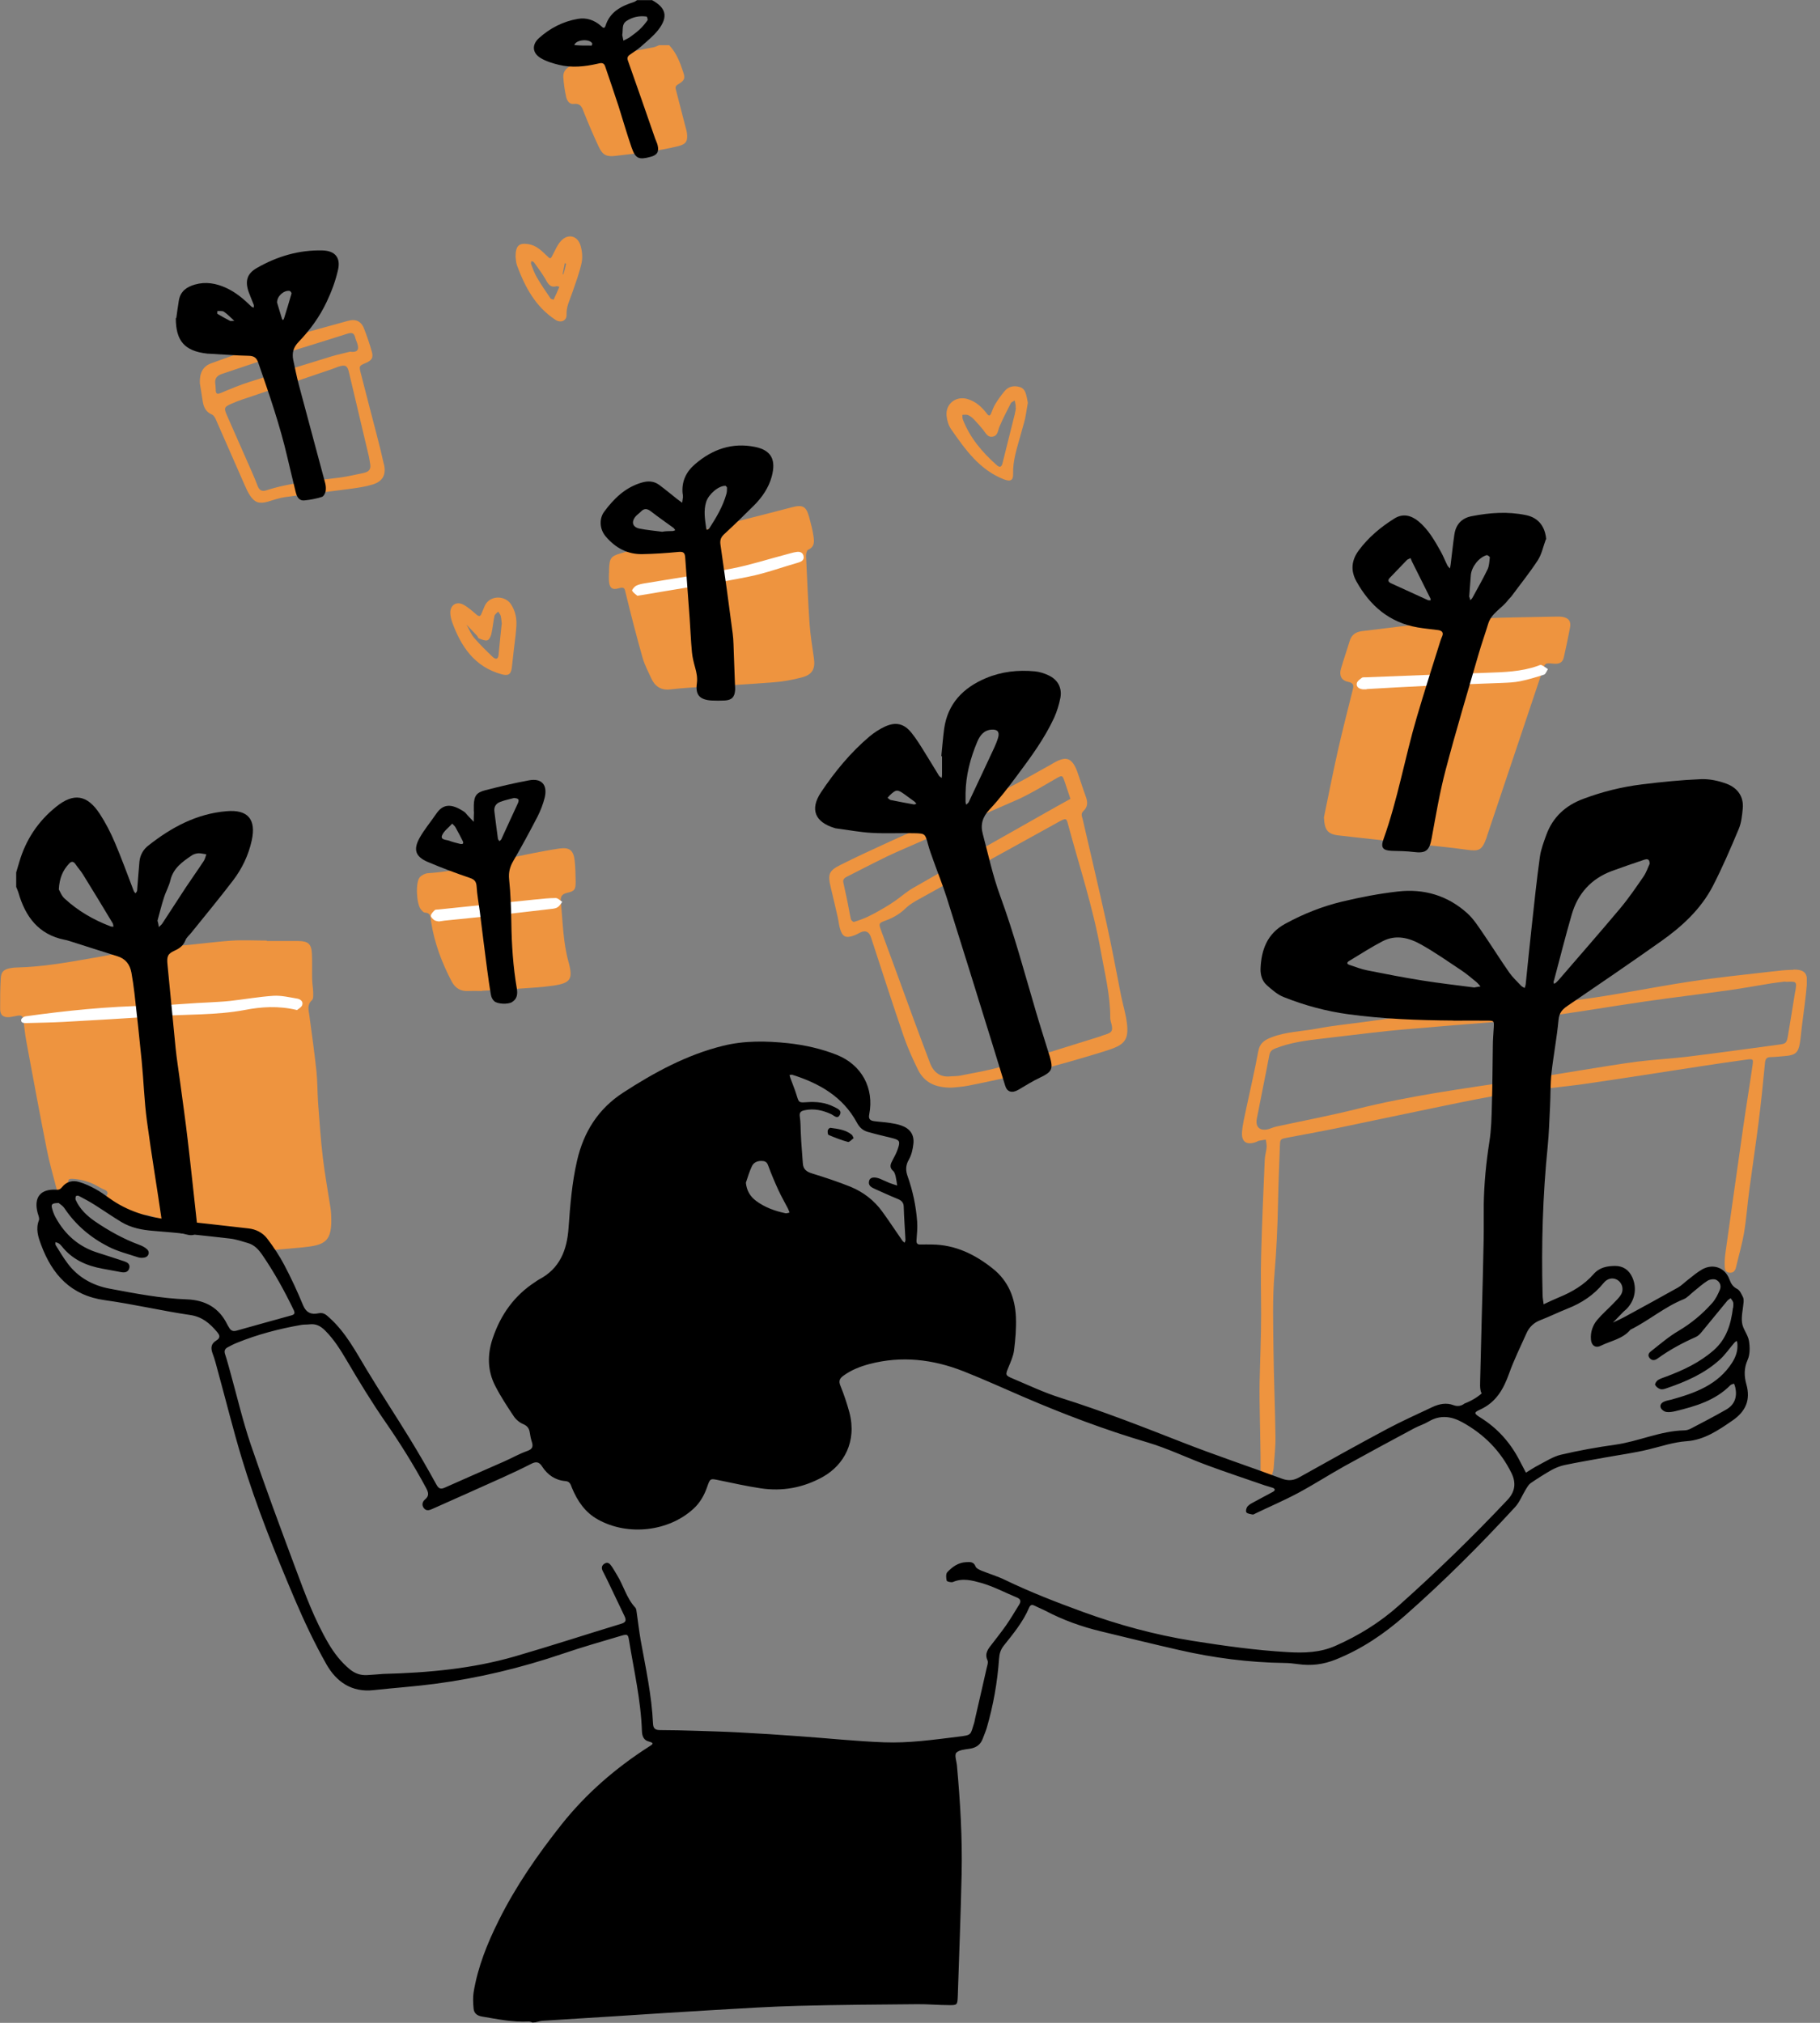 <svg xmlns="http://www.w3.org/2000/svg" fill="none" viewBox="0 0 72 80" height="80" width="72">
<rect x="0" y="0" width="72" height="80" fill="#808080" stroke="none"/>
<g clip-path="url(#clip0_583_871)">
<path fill="#EE943F" d="M26.478 1.793C26.759 2.092 26.902 2.466 27.026 2.844C27.114 3.102 27.086 3.18 26.824 3.337C26.704 3.406 26.718 3.475 26.745 3.572C26.865 4.037 26.985 4.503 27.105 4.968C27.128 5.06 27.16 5.153 27.174 5.249C27.215 5.563 27.155 5.696 26.851 5.775C26.455 5.876 26.045 5.945 25.639 6.005C25.22 6.07 24.791 6.107 24.372 6.162C24.017 6.208 23.851 6.148 23.699 5.83C23.487 5.383 23.293 4.927 23.109 4.466C23.031 4.268 22.989 4.079 22.699 4.111C22.524 4.134 22.427 3.977 22.395 3.825C22.339 3.572 22.302 3.309 22.284 3.051C22.27 2.807 22.436 2.627 22.745 2.544C23.197 2.424 23.653 2.309 24.109 2.212C24.69 2.088 25.27 1.986 25.851 1.871C25.93 1.857 25.999 1.816 26.073 1.788H26.487L26.478 1.793Z"></path>
<path fill="#EE943F" d="M10.551 37.216C10.961 37.216 11.376 37.216 11.791 37.216C12.187 37.216 12.321 37.327 12.339 37.719C12.357 38.05 12.339 38.378 12.348 38.709C12.348 38.885 12.385 39.06 12.39 39.239C12.39 39.346 12.404 39.498 12.344 39.553C12.136 39.742 12.21 39.945 12.238 40.161C12.339 40.899 12.441 41.632 12.519 42.369C12.56 42.779 12.556 43.194 12.583 43.604C12.639 44.332 12.685 45.06 12.772 45.784C12.851 46.452 12.975 47.116 13.076 47.78C13.09 47.863 13.095 47.946 13.1 48.029C13.159 49.125 12.86 49.241 11.966 49.333C11.597 49.37 11.228 49.397 10.86 49.43C10.804 49.434 10.749 49.439 10.694 49.439C10.376 49.439 10.251 49.291 10.371 49.001C10.436 48.844 10.394 48.798 10.265 48.78C10.049 48.748 9.827 48.724 9.611 48.701C8.601 48.586 7.578 48.54 6.587 48.277C6.334 48.208 6.085 48.125 5.836 48.056C5.79 48.042 5.735 48.056 5.684 48.056C5.712 48.084 5.739 48.116 5.771 48.144C5.804 48.171 5.845 48.185 5.873 48.213C5.942 48.277 6.007 48.346 6.071 48.416C5.97 48.383 5.864 48.36 5.776 48.31C5.61 48.218 5.453 48.098 5.288 48.001C4.993 47.826 4.693 47.664 4.398 47.485C4.324 47.439 4.2 47.328 4.209 47.31C4.334 47.098 4.168 47.07 4.043 47.01C3.882 46.932 3.73 46.83 3.564 46.77C3.37 46.701 3.172 46.646 2.969 46.627C2.688 46.604 2.679 46.618 2.711 46.904C2.725 47.056 2.72 47.19 2.541 47.222C2.379 47.25 2.278 47.162 2.237 47.01C2.103 46.489 1.951 45.973 1.849 45.448C1.568 44.033 1.306 42.613 1.043 41.194C0.992 40.908 0.96 40.622 0.928 40.336C0.914 40.189 0.84 40.147 0.711 40.166C0.6 40.184 0.494 40.212 0.384 40.226C0.135 40.249 0.006 40.152 0.006 39.908C0.006 39.507 0.006 39.111 0.029 38.709C0.043 38.438 0.135 38.345 0.398 38.29C0.49 38.272 0.587 38.262 0.683 38.262C1.679 38.239 2.651 38.064 3.628 37.894C4.725 37.7 5.818 37.493 6.933 37.414C7.675 37.364 8.412 37.253 9.15 37.202C9.615 37.17 10.085 37.198 10.556 37.198V37.216H10.551Z"></path>
<path fill="#EE943F" d="M52.375 32.326C52.555 31.464 52.721 30.603 52.914 29.745C53.094 28.939 53.301 28.141 53.5 27.34C53.541 27.164 53.606 27.017 53.32 26.962C53.057 26.906 52.974 26.703 53.048 26.45C53.154 26.081 53.283 25.717 53.394 25.349C53.467 25.104 53.633 24.994 53.873 24.961C54.827 24.846 55.781 24.726 56.74 24.62C57.38 24.551 58.025 24.482 58.671 24.454C59.648 24.413 60.625 24.408 61.597 24.385C61.666 24.385 61.736 24.385 61.805 24.395C62.063 24.441 62.16 24.57 62.109 24.832C62.035 25.224 61.952 25.611 61.865 25.998C61.819 26.201 61.689 26.27 61.459 26.247C61.123 26.215 61.123 26.215 61.021 26.528C60.293 28.695 59.569 30.856 58.841 33.022C58.827 33.059 58.818 33.1 58.804 33.142C58.625 33.631 58.514 33.677 58.002 33.603C57.362 33.511 56.721 33.455 56.076 33.386C55.2 33.289 54.329 33.193 53.453 33.096C53.329 33.082 53.209 33.064 53.085 33.054C52.536 33.013 52.403 32.87 52.375 32.326Z"></path>
<path fill="#EE943F" d="M24.095 22.675C24.095 22.62 24.095 22.565 24.095 22.509C24.113 22.09 24.154 21.998 24.555 21.883C25.611 21.574 26.671 21.274 27.735 20.989C28.92 20.671 30.109 20.385 31.289 20.072C31.754 19.947 31.888 20.007 32.013 20.459C32.077 20.698 32.142 20.938 32.178 21.182C32.211 21.399 32.243 21.625 31.966 21.744C31.916 21.767 31.884 21.906 31.888 21.989C31.93 22.883 31.966 23.777 32.026 24.666C32.059 25.118 32.132 25.57 32.197 26.017C32.261 26.441 32.146 26.68 31.722 26.791C31.34 26.892 30.939 26.962 30.547 26.989C29.478 27.072 28.404 27.128 27.33 27.192C27.058 27.21 26.782 27.234 26.51 27.266C26.141 27.307 25.901 27.137 25.758 26.814C25.639 26.552 25.5 26.293 25.422 26.017C25.182 25.169 24.961 24.316 24.754 23.464C24.712 23.288 24.712 23.196 24.482 23.265C24.21 23.348 24.104 23.242 24.09 22.957C24.085 22.86 24.09 22.763 24.09 22.666H24.099L24.095 22.675Z"></path>
<path fill="#EE943F" d="M70.94 38.355C70.654 38.355 70.364 38.392 70.078 38.424C69.013 38.548 67.944 38.654 66.884 38.816C65.363 39.046 63.851 39.364 62.326 39.558C61.1 39.714 59.855 39.737 58.62 39.839C57.823 39.908 57.03 40.009 56.242 40.111C55.477 40.207 54.717 40.313 53.952 40.419C53.339 40.502 52.721 40.562 52.113 40.678C51.509 40.793 50.882 40.797 50.292 41.028C50.006 41.138 49.831 41.267 49.776 41.586C49.638 42.341 49.458 43.093 49.301 43.844C49.237 44.153 49.158 44.461 49.135 44.775C49.108 45.162 49.315 45.296 49.688 45.166C49.725 45.153 49.762 45.125 49.803 45.116C49.896 45.097 49.983 45.084 50.075 45.07C50.089 45.171 50.117 45.277 50.108 45.379C50.094 45.54 50.039 45.706 50.034 45.867C49.979 47.135 49.923 48.397 49.891 49.665C49.868 50.434 49.891 51.209 49.891 51.978C49.891 52.873 49.85 53.767 49.831 54.665C49.822 55.122 49.831 55.573 49.84 56.029C49.85 56.716 49.873 57.403 49.868 58.09C49.868 58.417 49.882 58.509 50.043 58.518C50.214 58.532 50.31 58.422 50.37 58.163C50.38 58.122 50.384 58.08 50.389 58.039C50.412 57.643 50.463 57.242 50.458 56.845C50.444 55.702 50.394 54.559 50.38 53.416C50.37 52.398 50.334 51.37 50.421 50.356C50.499 49.434 50.541 48.517 50.559 47.595C50.573 46.84 50.605 46.079 50.633 45.323C50.642 45.042 50.652 45.047 50.937 44.991C51.573 44.871 52.209 44.756 52.845 44.627C54.288 44.328 55.726 44.019 57.169 43.724C58.044 43.544 58.92 43.364 59.8 43.226C60.749 43.079 61.713 43.005 62.662 42.871C64.201 42.65 65.736 42.406 67.271 42.171C67.884 42.079 68.492 41.986 69.105 41.904C69.354 41.871 69.368 41.885 69.331 42.134C69.216 42.936 69.082 43.738 68.967 44.544C68.727 46.217 68.492 47.895 68.257 49.568C68.234 49.729 68.225 49.9 68.23 50.061C68.23 50.185 68.253 50.319 68.419 50.333C68.571 50.347 68.644 50.259 68.677 50.121C68.783 49.665 68.916 49.218 68.995 48.757C69.091 48.185 69.128 47.609 69.207 47.038C69.322 46.167 69.456 45.291 69.566 44.42C69.668 43.627 69.746 42.834 69.824 42.037C69.838 41.885 69.884 41.811 70.041 41.807C70.248 41.802 70.451 41.779 70.659 41.761C71.023 41.728 71.142 41.622 71.202 41.263C71.239 41.046 71.253 40.825 71.281 40.608C71.35 40.037 71.437 39.465 71.484 38.889C71.516 38.479 71.368 38.341 70.949 38.345L70.94 38.355ZM71.018 39.212C70.921 39.793 70.834 40.378 70.732 40.959C70.681 41.258 70.649 41.277 70.377 41.313C69.165 41.475 67.953 41.645 66.741 41.793C66.087 41.871 65.423 41.904 64.768 41.986C64.031 42.083 63.303 42.208 62.57 42.323C61.727 42.456 60.888 42.604 60.049 42.728C57.915 43.051 55.777 43.332 53.68 43.858C52.629 44.12 51.559 44.323 50.495 44.553C50.389 44.577 50.288 44.623 50.181 44.655C49.845 44.742 49.656 44.577 49.721 44.24C49.882 43.401 50.057 42.567 50.214 41.733C50.246 41.567 50.329 41.512 50.472 41.456C51.039 41.235 51.638 41.152 52.242 41.083C53.131 40.982 54.016 40.867 54.901 40.774C55.652 40.696 56.408 40.645 57.164 40.576C58.344 40.475 59.524 40.406 60.699 40.258C62.169 40.074 63.63 39.816 65.1 39.604C66.188 39.447 67.28 39.318 68.368 39.166C68.939 39.087 69.506 38.981 70.078 38.889C70.253 38.862 70.433 38.843 70.608 38.82C70.635 38.829 70.663 38.829 70.691 38.829C71.078 38.811 71.087 38.82 71.023 39.207L71.018 39.212Z"></path>
<path fill="#EE943F" d="M19.063 39.193C18.957 39.193 18.749 39.184 18.542 39.193C18.233 39.212 18.017 39.092 17.869 38.816C17.477 38.069 17.182 37.285 17.053 36.447C17.03 36.285 17.053 36.105 16.809 36.092C16.754 36.092 16.694 36.018 16.652 35.967C16.473 35.755 16.431 34.898 16.606 34.695C16.68 34.612 16.814 34.543 16.924 34.534C18.348 34.442 19.699 34.004 21.091 33.741C21.427 33.677 21.764 33.612 22.105 33.561C22.529 33.497 22.69 33.621 22.736 34.05C22.764 34.322 22.768 34.598 22.773 34.875C22.773 35.17 22.736 35.244 22.446 35.308C22.215 35.359 22.164 35.469 22.188 35.677C22.266 36.47 22.275 37.267 22.492 38.046C22.676 38.719 22.579 38.88 21.883 38.981C21.436 39.046 20.98 39.069 20.528 39.101C20.077 39.133 19.62 39.152 19.072 39.184L19.063 39.193Z"></path>
<path fill="#EE943F" d="M44.581 40.47C44.54 40.106 44.425 39.746 44.351 39.382C44.167 38.451 43.996 37.52 43.793 36.594C43.485 35.198 43.157 33.806 42.835 32.414C42.807 32.294 42.743 32.179 42.862 32.073C43.056 31.893 43.028 31.69 42.941 31.465C42.849 31.22 42.775 30.971 42.687 30.722C42.637 30.58 42.595 30.432 42.521 30.298C42.365 30.008 42.171 29.944 41.871 30.077C41.747 30.133 41.627 30.206 41.507 30.275C40.917 30.598 40.337 30.948 39.728 31.234C38.231 31.93 36.719 32.594 35.216 33.276C34.553 33.58 33.889 33.884 33.239 34.211C32.788 34.437 32.741 34.585 32.861 35.078C32.958 35.479 33.05 35.88 33.142 36.281C33.175 36.428 33.188 36.58 33.23 36.723C33.322 37.05 33.46 37.115 33.778 37C33.871 36.967 33.954 36.917 34.041 36.875C34.244 36.783 34.382 36.848 34.456 37.069C34.474 37.12 34.488 37.175 34.507 37.225C34.917 38.479 35.322 39.737 35.751 40.986C35.908 41.438 36.106 41.88 36.318 42.309C36.562 42.798 36.986 43.023 37.654 43.014C37.793 43 38.055 42.986 38.313 42.936C39.811 42.636 41.295 42.295 42.761 41.857C43.144 41.742 43.526 41.636 43.904 41.507C44.508 41.304 44.655 41.092 44.581 40.465V40.47ZM34.355 36.244C34.17 36.331 33.977 36.401 33.783 36.46C33.755 36.47 33.677 36.401 33.663 36.359C33.608 36.119 33.571 35.87 33.52 35.631C33.47 35.391 33.414 35.147 33.364 34.907C33.327 34.741 33.46 34.695 33.566 34.64C34.23 34.308 34.885 33.953 35.567 33.654C37.124 32.962 38.701 32.312 40.258 31.621C40.77 31.391 41.254 31.091 41.742 30.81C42.028 30.649 42.024 30.64 42.125 30.93C42.199 31.151 42.273 31.372 42.346 31.593C42.148 31.704 41.955 31.81 41.756 31.921C39.876 32.985 37.995 34.045 36.12 35.119C35.871 35.262 35.654 35.456 35.419 35.622C35.276 35.723 35.124 35.82 34.972 35.907C34.769 36.027 34.566 36.142 34.359 36.239L34.355 36.244ZM43.577 40.972C42.263 41.383 40.954 41.797 39.636 42.18C39.097 42.337 38.539 42.429 37.986 42.539C37.867 42.562 37.742 42.558 37.618 42.567C37.194 42.618 36.931 42.41 36.788 42.032C36.571 41.466 36.364 40.899 36.152 40.332C35.728 39.17 35.304 38.009 34.875 36.848C34.755 36.52 34.746 36.511 35.05 36.401C35.355 36.29 35.617 36.129 35.848 35.903C35.972 35.783 36.133 35.686 36.286 35.599C38.102 34.589 39.922 33.589 41.738 32.584C41.798 32.552 41.858 32.515 41.918 32.483C42.171 32.354 42.19 32.354 42.254 32.607C42.701 34.267 43.245 35.898 43.544 37.594C43.701 38.474 43.922 39.341 43.922 40.244C43.922 40.286 43.922 40.327 43.936 40.369C44.079 40.848 43.968 40.839 43.568 40.968L43.577 40.972Z"></path>
<path fill="#EE943F" d="M15.187 18.366C15.104 17.988 15.012 17.615 14.915 17.242C14.703 16.417 14.482 15.592 14.275 14.767C14.196 14.467 14.21 14.467 14.477 14.352C14.712 14.25 14.777 14.144 14.708 13.9C14.62 13.596 14.519 13.296 14.404 13.001C14.288 12.697 14.067 12.601 13.754 12.693C12.735 12.978 11.707 13.246 10.698 13.555C9.91 13.799 9.136 14.089 8.361 14.366C8.039 14.481 7.891 14.734 7.905 15.149C7.933 15.334 7.979 15.592 8.016 15.85C8.053 16.094 8.136 16.292 8.389 16.398C8.463 16.43 8.514 16.532 8.55 16.615C8.928 17.472 9.302 18.329 9.68 19.186C9.739 19.325 9.804 19.463 9.887 19.592C10.076 19.878 10.256 19.933 10.592 19.841C10.818 19.776 11.039 19.693 11.27 19.661C12.127 19.541 12.989 19.449 13.846 19.334C14.146 19.293 14.45 19.251 14.736 19.163C15.146 19.039 15.279 18.776 15.192 18.371L15.187 18.366ZM8.537 15.44C8.527 15.357 8.532 15.274 8.518 15.191C8.481 14.974 8.583 14.854 8.776 14.79C9.431 14.573 10.076 14.347 10.73 14.14C11.726 13.822 12.731 13.522 13.722 13.204C13.906 13.144 14.007 13.153 14.053 13.352C14.072 13.43 14.109 13.508 14.136 13.587C14.222 13.842 14.126 13.949 13.846 13.909C13.611 13.969 13.367 14.02 13.132 14.089C12.053 14.421 10.975 14.753 9.901 15.094C9.509 15.218 9.127 15.375 8.749 15.536C8.606 15.596 8.546 15.592 8.532 15.435L8.537 15.44ZM14.418 18.698C14.095 18.762 13.772 18.845 13.445 18.887C12.463 19.016 11.477 19.085 10.528 19.394C10.371 19.445 10.265 19.394 10.2 19.237C10.127 19.044 10.048 18.855 9.965 18.666C9.638 17.924 9.311 17.182 8.984 16.44C8.855 16.145 8.855 16.099 9.15 15.97C9.435 15.841 9.739 15.748 10.039 15.647C11.053 15.301 12.072 14.96 13.085 14.614C13.191 14.578 13.293 14.536 13.394 14.499C13.662 14.416 13.745 14.458 13.805 14.725C14.067 15.831 14.33 16.942 14.593 18.053C14.616 18.159 14.63 18.269 14.648 18.375C14.676 18.569 14.579 18.661 14.408 18.698H14.418Z"></path>
<path fill="white" d="M11.748 39.945C11.015 39.77 10.333 39.816 9.674 39.945C8.531 40.157 7.374 40.106 6.222 40.189C4.987 40.276 3.752 40.346 2.516 40.415C2.023 40.442 1.526 40.447 1.032 40.461C0.936 40.461 0.816 40.456 0.839 40.323C0.848 40.272 0.945 40.203 1.009 40.194C2.632 39.968 4.259 39.802 5.899 39.774C6.531 39.765 7.162 39.705 7.794 39.668C7.946 39.659 8.098 39.654 8.245 39.645C8.531 39.627 8.821 39.617 9.107 39.585C9.679 39.521 10.25 39.419 10.822 39.382C11.13 39.364 11.448 39.442 11.757 39.493C11.886 39.516 12.006 39.608 11.955 39.751C11.923 39.843 11.799 39.899 11.748 39.949V39.945Z"></path>
<path fill="white" d="M54.07 27.261C54.015 27.261 53.96 27.266 53.904 27.261C53.771 27.243 53.646 27.169 53.674 27.026C53.688 26.943 53.798 26.865 53.877 26.805C53.913 26.777 53.983 26.791 54.038 26.786C55.633 26.727 57.227 26.657 58.827 26.607C59.504 26.584 60.177 26.565 60.822 26.339C60.873 26.321 60.937 26.284 60.979 26.302C61.071 26.339 61.154 26.409 61.237 26.464C61.186 26.538 61.149 26.657 61.085 26.68C60.771 26.782 60.453 26.879 60.131 26.943C59.905 26.989 59.665 26.998 59.43 27.008C58.439 27.049 57.448 27.077 56.458 27.123C55.66 27.16 54.863 27.206 54.066 27.252C54.066 27.256 54.066 27.261 54.066 27.266L54.07 27.261Z"></path>
<path fill="white" d="M25.22 23.565C25.165 23.519 25.063 23.454 25.008 23.362C24.989 23.334 25.096 23.201 25.169 23.164C25.275 23.109 25.404 23.086 25.524 23.067C26.672 22.874 27.829 22.708 28.972 22.482C29.681 22.344 30.377 22.118 31.082 21.933C31.23 21.897 31.373 21.846 31.52 21.827C31.654 21.809 31.774 21.855 31.792 22.012C31.811 22.145 31.718 22.205 31.603 22.242C30.944 22.431 30.294 22.671 29.626 22.805C28.497 23.035 27.358 23.201 26.22 23.394C25.911 23.45 25.598 23.5 25.22 23.56V23.565Z"></path>
<path fill="white" d="M17.362 36.442C17.311 36.428 17.233 36.428 17.182 36.391C17.122 36.345 17.034 36.262 17.044 36.212C17.058 36.133 17.136 36.055 17.2 35.995C17.233 35.963 17.306 35.977 17.362 35.967C18.629 35.838 19.896 35.705 21.164 35.575C21.436 35.548 21.712 35.516 21.984 35.516C22.072 35.516 22.155 35.612 22.242 35.668C22.187 35.737 22.141 35.824 22.067 35.875C22.003 35.921 21.915 35.935 21.832 35.944C21.044 36.036 20.251 36.129 19.463 36.216C18.837 36.285 18.21 36.345 17.583 36.41C17.514 36.419 17.449 36.428 17.362 36.442Z"></path>
<path fill="black" d="M0.645 34.488C0.682 34.359 0.724 34.23 0.76 34.101C1.019 33.211 1.507 32.478 2.226 31.902C2.917 31.345 3.452 31.432 3.945 32.184C4.176 32.538 4.374 32.921 4.54 33.313C4.812 33.944 5.042 34.594 5.291 35.235C5.305 35.271 5.337 35.299 5.36 35.331C5.383 35.294 5.425 35.258 5.425 35.216C5.457 34.834 5.48 34.451 5.517 34.069C5.544 33.81 5.673 33.589 5.872 33.437C6.784 32.718 7.784 32.179 8.964 32.082C9.812 32.008 10.139 32.409 9.96 33.234C9.831 33.824 9.573 34.359 9.213 34.829C8.678 35.529 8.116 36.207 7.563 36.894C7.485 36.99 7.379 37.074 7.337 37.184C7.254 37.392 7.116 37.502 6.913 37.594C6.623 37.723 6.595 37.834 6.627 38.157C6.738 39.249 6.835 40.346 6.946 41.438C6.992 41.89 7.065 42.337 7.125 42.788C7.227 43.553 7.337 44.314 7.425 45.079C7.558 46.199 7.674 47.319 7.798 48.439C7.84 48.798 7.706 48.913 7.356 48.817C7.171 48.766 6.978 48.734 6.793 48.692C6.572 48.642 6.439 48.526 6.402 48.282C6.213 46.964 5.987 45.646 5.812 44.328C5.706 43.54 5.683 42.738 5.604 41.945C5.517 41.056 5.42 40.171 5.319 39.281C5.286 39.009 5.249 38.737 5.199 38.465C5.139 38.147 4.973 37.917 4.641 37.816C4.024 37.627 3.411 37.424 2.793 37.23C2.715 37.207 2.636 37.179 2.553 37.166C1.521 36.958 1 36.248 0.728 35.299C0.705 35.225 0.673 35.152 0.641 35.078V34.497L0.645 34.488ZM2.327 35.175C2.374 35.253 2.433 35.428 2.558 35.539C3.088 36.027 3.701 36.382 4.374 36.636C4.411 36.65 4.452 36.645 4.489 36.65C4.48 36.603 4.48 36.553 4.457 36.511C4.07 35.866 3.678 35.221 3.281 34.58C3.194 34.442 3.083 34.317 2.991 34.184C2.913 34.069 2.834 34.045 2.733 34.156C2.489 34.414 2.35 34.723 2.327 35.175ZM6.231 36.414C6.268 36.53 6.273 36.599 6.282 36.663C6.328 36.617 6.383 36.58 6.42 36.525C6.729 36.055 7.033 35.58 7.342 35.11C7.577 34.755 7.826 34.41 8.061 34.05C8.112 33.972 8.13 33.875 8.162 33.787C8.056 33.774 7.95 33.741 7.849 33.746C7.757 33.751 7.655 33.783 7.582 33.834C7.217 34.082 6.858 34.331 6.743 34.806C6.687 35.046 6.558 35.267 6.485 35.502C6.388 35.801 6.314 36.106 6.231 36.41V36.414Z"></path>
<path fill="black" d="M25.787 0C26.354 0.309 26.446 0.664 26.036 1.189C25.842 1.433 25.589 1.636 25.354 1.844C25.22 1.963 25.068 2.056 24.92 2.162C24.833 2.221 24.8 2.286 24.842 2.401C25.206 3.424 25.561 4.452 25.916 5.475C25.948 5.567 25.994 5.65 26.017 5.747C26.077 6.01 25.994 6.134 25.736 6.203C25.271 6.328 25.142 6.277 24.985 5.83C24.796 5.286 24.639 4.729 24.464 4.18C24.294 3.659 24.114 3.139 23.939 2.622C23.883 2.452 23.759 2.493 23.634 2.521C23.132 2.636 22.625 2.687 22.123 2.567C21.874 2.507 21.611 2.429 21.395 2.3C21.058 2.102 21.03 1.77 21.321 1.507C21.759 1.115 22.27 0.848 22.856 0.747C23.201 0.687 23.51 0.793 23.773 1.023C23.828 1.069 23.902 1.171 23.953 1.023C24.128 0.47 24.565 0.244 25.068 0.083C25.119 0.069 25.16 0.032 25.206 0.005H25.787V0ZM24.616 1.383C24.625 1.433 24.644 1.521 24.662 1.608C24.745 1.562 24.833 1.526 24.911 1.475C25.045 1.378 25.178 1.281 25.298 1.171C25.418 1.06 25.524 0.931 25.616 0.802C25.635 0.774 25.598 0.654 25.575 0.654C25.294 0.618 25.035 0.668 24.791 0.825C24.584 0.959 24.658 1.161 24.616 1.387V1.383ZM22.722 1.784C22.966 1.802 23.187 1.807 23.404 1.802C23.413 1.802 23.436 1.733 23.427 1.714C23.326 1.535 22.846 1.558 22.736 1.747C22.731 1.756 22.727 1.774 22.722 1.784Z"></path>
<path fill="black" d="M57.495 40.36C56.103 40.35 54.716 40.3 53.333 40.111C52.458 39.991 51.605 39.76 50.785 39.433C50.536 39.336 50.319 39.143 50.116 38.963C49.932 38.802 49.863 38.562 49.867 38.322C49.895 37.567 50.13 36.921 50.844 36.534C51.563 36.142 52.315 35.843 53.107 35.654C53.826 35.483 54.559 35.341 55.297 35.258C56.329 35.138 57.269 35.414 58.048 36.119C58.297 36.345 58.486 36.645 58.679 36.926C59.03 37.438 59.357 37.963 59.712 38.47C59.846 38.659 60.021 38.82 60.182 38.991C60.219 39.028 60.27 39.046 60.316 39.074C60.329 39.023 60.352 38.977 60.357 38.926C60.435 38.175 60.509 37.419 60.592 36.668C60.694 35.737 60.79 34.81 60.919 33.884C60.961 33.589 61.072 33.299 61.173 33.018C61.431 32.313 61.938 31.852 62.634 31.594C63.385 31.312 64.159 31.119 64.952 31.022C65.731 30.925 66.51 30.847 67.293 30.815C67.625 30.801 67.985 30.879 68.298 30.994C68.731 31.156 68.994 31.497 68.943 31.99C68.916 32.262 68.888 32.548 68.782 32.792C68.464 33.552 68.137 34.313 67.759 35.046C67.284 35.958 66.542 36.64 65.713 37.226C64.487 38.092 63.247 38.94 62.007 39.783C61.804 39.922 61.684 40.055 61.657 40.327C61.592 41.037 61.454 41.742 61.376 42.452C61.33 42.885 61.343 43.328 61.32 43.766C61.293 44.286 61.279 44.812 61.228 45.333C61.03 47.282 60.975 49.236 61.025 51.19C61.025 51.342 61.058 51.49 61.076 51.642C61.104 51.854 61.048 52.015 60.841 52.117C60.67 52.204 60.518 52.329 60.352 52.425C59.924 52.674 59.661 53.048 59.532 53.518C59.426 53.9 59.316 54.287 59.205 54.67C59.173 54.79 59.136 54.905 59.094 55.025C59.048 55.158 58.947 55.218 58.809 55.214C58.656 55.205 58.592 55.103 58.569 54.974C58.55 54.868 58.55 54.753 58.555 54.647C58.574 53.781 58.596 52.914 58.62 52.047C58.647 51.057 58.675 50.066 58.693 49.075C58.703 48.596 58.693 48.112 58.698 47.632C58.712 46.807 58.79 45.987 58.919 45.167C58.998 44.678 59.007 44.18 59.02 43.682C59.044 42.913 59.044 42.143 59.057 41.373C59.057 41.125 59.08 40.88 59.094 40.632C59.108 40.378 59.103 40.369 58.864 40.364C58.408 40.36 57.956 40.364 57.5 40.364L57.495 40.36ZM65.261 34.161C65.261 33.94 65.132 33.976 65.053 33.999C64.625 34.142 64.196 34.29 63.768 34.446C62.947 34.751 62.417 35.341 62.178 36.17C61.929 37.027 61.712 37.894 61.482 38.756C61.472 38.783 61.463 38.806 61.459 38.834C61.459 38.857 61.468 38.885 61.477 38.908C61.5 38.894 61.528 38.885 61.551 38.866C61.592 38.829 61.629 38.793 61.666 38.751C62.477 37.811 63.293 36.88 64.09 35.931C64.427 35.529 64.722 35.096 65.017 34.668C65.132 34.502 65.196 34.299 65.261 34.161ZM58.334 39.051C58.412 39.037 58.49 39.023 58.569 39.014C58.518 38.954 58.468 38.889 58.408 38.839C58.214 38.682 58.03 38.521 57.822 38.382C57.297 38.032 56.776 37.668 56.228 37.359C55.748 37.087 55.223 36.949 54.693 37.226C54.241 37.461 53.817 37.737 53.379 38C53.278 38.06 53.269 38.124 53.389 38.161C53.624 38.239 53.854 38.332 54.098 38.378C54.813 38.521 55.527 38.659 56.246 38.774C56.937 38.885 57.633 38.963 58.334 39.055V39.051Z"></path>
<path fill="black" d="M37.24 29.893C37.276 29.538 37.304 29.183 37.35 28.828C37.489 27.828 38.102 27.201 38.996 26.823C39.613 26.561 40.272 26.487 40.941 26.551C41.13 26.57 41.319 26.63 41.489 26.713C41.849 26.883 42.019 27.201 41.95 27.593C41.899 27.86 41.816 28.128 41.706 28.377C41.323 29.206 40.784 29.939 40.24 30.667C39.894 31.133 39.544 31.593 39.148 32.013C38.867 32.308 38.779 32.617 38.88 32.985C39.097 33.797 39.272 34.621 39.558 35.405C40.12 36.931 40.535 38.498 40.996 40.055C41.143 40.558 41.305 41.055 41.457 41.553C41.48 41.632 41.507 41.71 41.531 41.788C41.673 42.291 41.613 42.392 41.143 42.618C40.848 42.756 40.567 42.936 40.282 43.102C40.033 43.245 39.839 43.185 39.765 42.936C39.599 42.387 39.429 41.834 39.258 41.286C38.659 39.355 38.06 37.424 37.452 35.497C37.295 34.999 37.097 34.515 36.922 34.022C36.848 33.815 36.77 33.608 36.714 33.395C36.599 32.976 36.608 32.962 36.175 32.953C35.613 32.939 35.046 32.971 34.484 32.939C34.018 32.912 33.557 32.824 33.096 32.764C33.069 32.764 33.041 32.755 33.013 32.746C32.239 32.511 32.032 32.008 32.479 31.335C33.023 30.52 33.645 29.764 34.396 29.128C34.585 28.971 34.797 28.833 35.018 28.731C35.438 28.542 35.76 28.616 36.051 28.971C36.249 29.215 36.415 29.487 36.581 29.755C36.774 30.059 36.954 30.367 37.143 30.672C37.166 30.713 37.217 30.736 37.254 30.768C37.258 30.727 37.267 30.686 37.267 30.649C37.267 30.4 37.267 30.151 37.267 29.907C37.258 29.907 37.249 29.907 37.235 29.907L37.24 29.893ZM38.198 31.372C38.198 31.483 38.198 31.593 38.198 31.704C38.198 31.745 38.212 31.787 38.217 31.824C38.254 31.792 38.304 31.764 38.323 31.723C38.664 31.003 39 30.28 39.337 29.561C39.392 29.436 39.447 29.308 39.484 29.178C39.553 28.948 39.461 28.837 39.221 28.856C38.917 28.879 38.765 29.091 38.659 29.34C38.387 29.99 38.208 30.663 38.198 31.377V31.372ZM36.253 31.792C36.217 31.745 36.203 31.723 36.18 31.704C36.051 31.607 35.917 31.511 35.783 31.414C35.498 31.211 35.451 31.215 35.193 31.46C35.166 31.487 35.143 31.52 35.115 31.552C35.157 31.584 35.193 31.63 35.239 31.64C35.548 31.704 35.852 31.759 36.161 31.815C36.184 31.815 36.212 31.801 36.244 31.792H36.253Z"></path>
<path fill="black" d="M61.155 21.33C61.049 21.611 60.993 21.92 60.832 22.164C60.51 22.657 60.136 23.118 59.786 23.593C59.754 23.634 59.708 23.671 59.675 23.712C59.431 24.053 59.002 24.238 58.873 24.671C58.754 25.063 58.615 25.45 58.5 25.846C58.058 27.376 57.597 28.902 57.191 30.446C56.956 31.335 56.804 32.243 56.638 33.147C56.546 33.644 56.412 33.755 55.924 33.695C55.638 33.658 55.348 33.658 55.057 33.649C54.703 33.635 54.61 33.52 54.735 33.179C55.297 31.607 55.578 29.962 56.048 28.367C56.343 27.367 56.661 26.372 56.975 25.372C56.993 25.307 57.021 25.242 57.048 25.178C57.122 25.021 57.048 24.943 56.901 24.92C56.629 24.883 56.352 24.86 56.085 24.814C54.97 24.62 54.205 23.966 53.666 23.003C53.421 22.569 53.463 22.159 53.753 21.767C54.136 21.251 54.62 20.846 55.159 20.509C55.495 20.297 55.818 20.376 56.113 20.615C56.505 20.938 56.749 21.371 56.993 21.804C57.094 21.984 57.168 22.178 57.26 22.362C57.283 22.408 57.325 22.44 57.362 22.482C57.371 22.427 57.38 22.376 57.389 22.32C57.44 21.924 57.477 21.528 57.537 21.131C57.597 20.735 57.832 20.486 58.228 20.413C58.938 20.274 59.648 20.224 60.362 20.371C60.86 20.472 61.123 20.818 61.169 21.33H61.155ZM55.804 22.072C55.707 22.118 55.679 22.127 55.661 22.145C55.431 22.381 55.205 22.616 54.979 22.855C54.891 22.947 54.919 23.021 55.039 23.072C55.523 23.293 56.007 23.514 56.491 23.735C56.518 23.749 56.56 23.735 56.597 23.74C56.597 23.717 56.597 23.685 56.587 23.666C56.343 23.178 56.099 22.689 55.855 22.201C55.832 22.15 55.813 22.099 55.804 22.076V22.072ZM58.131 23.606C58.131 23.551 58.131 23.579 58.131 23.606C58.141 23.652 58.154 23.694 58.168 23.735C58.196 23.708 58.228 23.68 58.247 23.648C58.449 23.275 58.661 22.906 58.846 22.523C58.915 22.381 58.919 22.205 58.938 22.044C58.938 22.016 58.846 21.947 58.813 21.956C58.505 22.044 58.214 22.417 58.187 22.745C58.168 23.003 58.145 23.265 58.122 23.611L58.131 23.606Z"></path>
<path fill="black" d="M27.004 19.523C26.958 19.044 27.142 18.657 27.502 18.352C28.184 17.767 28.968 17.491 29.871 17.675C30.525 17.808 30.705 18.196 30.53 18.846C30.41 19.293 30.147 19.671 29.825 19.993C29.442 20.371 29.06 20.749 28.663 21.113C28.525 21.238 28.474 21.348 28.502 21.542C28.673 22.712 28.834 23.883 28.986 25.058C29.023 25.33 29.018 25.607 29.032 25.883C29.046 26.252 29.06 26.625 29.073 26.994C29.073 27.091 29.087 27.188 29.083 27.284C29.064 27.565 28.954 27.685 28.677 27.704C28.497 27.713 28.318 27.713 28.138 27.704C27.686 27.671 27.506 27.487 27.567 27.035C27.599 26.805 27.557 26.602 27.497 26.39C27.442 26.192 27.391 25.989 27.373 25.786C27.331 25.335 27.313 24.878 27.281 24.427C27.225 23.63 27.161 22.837 27.106 22.039C27.092 21.864 27.036 21.809 26.848 21.827C26.368 21.873 25.889 21.906 25.41 21.915C24.824 21.924 24.359 21.675 23.972 21.228C23.7 20.915 23.709 20.495 23.902 20.237C24.28 19.726 24.727 19.283 25.373 19.09C25.631 19.011 25.866 19.021 26.078 19.177C26.322 19.357 26.552 19.551 26.792 19.74C26.857 19.79 26.921 19.836 26.986 19.883C26.995 19.809 27.009 19.73 27.018 19.657C27.018 19.615 27.013 19.574 27.009 19.532L27.004 19.523ZM26.193 21.03C26.336 21.002 26.47 21.007 26.608 21.002C26.645 21.002 26.677 20.979 26.714 20.97C26.691 20.938 26.672 20.901 26.645 20.878C26.345 20.661 26.041 20.449 25.751 20.224C25.608 20.113 25.488 20.095 25.359 20.228C25.294 20.297 25.207 20.353 25.147 20.422C24.962 20.643 25.022 20.85 25.303 20.906C25.599 20.966 25.898 20.989 26.198 21.03H26.193ZM28.705 19.214C28.428 19.2 28.027 19.551 27.935 19.855C27.829 20.196 27.889 20.537 27.935 20.878C27.935 20.906 27.954 20.929 27.963 20.956C27.995 20.938 28.041 20.924 28.06 20.896C28.336 20.468 28.599 20.03 28.737 19.532C28.76 19.454 28.76 19.371 28.76 19.288C28.76 19.26 28.723 19.233 28.709 19.219L28.705 19.214Z"></path>
<path fill="black" d="M6.974 12.578C7.006 12.347 7.038 12.117 7.075 11.886C7.135 11.527 7.374 11.351 7.706 11.255C8.14 11.13 8.55 11.204 8.951 11.388C9.333 11.564 9.647 11.831 9.942 12.121C9.965 12.144 10.006 12.153 10.038 12.167C10.038 12.13 10.052 12.084 10.038 12.052C9.974 11.886 9.9 11.72 9.84 11.554C9.688 11.121 9.766 10.826 10.158 10.6C10.96 10.139 11.827 9.881 12.758 9.904C13.246 9.918 13.481 10.181 13.375 10.66C13.278 11.098 13.117 11.531 12.924 11.937C12.647 12.527 12.264 13.052 11.813 13.522C11.605 13.734 11.546 13.96 11.601 14.237C11.67 14.559 11.734 14.882 11.817 15.2C12.163 16.504 12.518 17.804 12.864 19.104C12.891 19.21 12.9 19.325 12.882 19.431C12.864 19.514 12.804 19.629 12.735 19.652C12.513 19.721 12.283 19.767 12.048 19.79C11.822 19.813 11.744 19.643 11.698 19.459C11.587 19.002 11.476 18.55 11.37 18.094C11.075 16.818 10.647 15.582 10.218 14.347C10.149 14.149 10.052 14.075 9.836 14.071C9.315 14.062 8.794 14.015 8.269 13.988C8.241 13.988 8.213 13.988 8.186 13.983C7.301 13.882 6.955 13.481 6.955 12.582L6.974 12.578ZM10.96 11.964C11.011 12.135 11.085 12.37 11.154 12.605C11.158 12.628 11.181 12.642 11.195 12.661C11.209 12.637 11.232 12.619 11.237 12.591C11.338 12.264 11.44 11.941 11.532 11.61C11.541 11.582 11.486 11.508 11.453 11.504C11.237 11.476 10.965 11.697 10.96 11.96V11.964ZM9.269 12.688C9.103 12.541 8.992 12.416 8.859 12.329C8.794 12.287 8.688 12.306 8.6 12.301C8.6 12.338 8.587 12.402 8.6 12.412C8.762 12.508 8.928 12.601 9.098 12.688C9.126 12.702 9.163 12.688 9.264 12.688H9.269Z"></path>
<path fill="black" d="M18.744 32.091C18.744 32.008 18.744 31.925 18.744 31.842C18.758 31.478 18.841 31.345 19.201 31.252C19.772 31.105 20.348 30.967 20.929 30.861C21.422 30.768 21.666 31.036 21.551 31.534C21.487 31.796 21.385 32.059 21.261 32.303C20.957 32.889 20.643 33.469 20.311 34.041C20.173 34.276 20.113 34.492 20.141 34.774C20.201 35.345 20.219 35.926 20.229 36.502C20.242 37.368 20.298 38.235 20.445 39.087C20.482 39.309 20.463 39.502 20.256 39.631C20.099 39.728 19.675 39.714 19.546 39.59C19.482 39.53 19.436 39.433 19.422 39.346C19.362 39.009 19.316 38.668 19.27 38.327C19.168 37.566 19.076 36.801 18.98 36.041C18.938 35.714 18.873 35.386 18.855 35.059C18.841 34.861 18.772 34.783 18.583 34.718C18.025 34.529 17.472 34.322 16.928 34.091C16.44 33.884 16.339 33.608 16.597 33.142C16.781 32.81 17.035 32.511 17.251 32.193C17.518 31.796 17.841 31.759 18.357 32.1C18.413 32.137 18.454 32.197 18.5 32.248C18.578 32.331 18.662 32.418 18.74 32.501C18.74 32.377 18.744 32.257 18.749 32.133C18.749 32.091 18.749 32.091 18.749 32.091H18.744ZM20.344 31.557C20.159 31.607 19.97 31.644 19.791 31.713C19.616 31.778 19.532 31.912 19.56 32.105C19.606 32.46 19.648 32.815 19.698 33.17C19.703 33.207 19.74 33.234 19.758 33.267C19.781 33.243 19.818 33.22 19.832 33.193C20.053 32.718 20.265 32.239 20.487 31.769C20.56 31.607 20.496 31.575 20.344 31.561V31.557ZM17.887 32.575C17.74 32.741 17.551 32.87 17.486 33.045C17.422 33.22 17.652 33.207 17.767 33.248C17.906 33.303 18.053 33.336 18.196 33.373C18.297 33.395 18.362 33.373 18.302 33.253C18.21 33.068 18.113 32.889 18.016 32.713C17.993 32.672 17.947 32.635 17.887 32.571V32.575Z"></path>
<path fill="#EE943F" d="M40.66 15.937C40.623 16.14 40.595 16.361 40.549 16.573C40.499 16.785 40.429 16.997 40.374 17.209C40.236 17.712 40.065 18.205 40.079 18.739C40.088 19.011 39.964 19.053 39.711 18.956C38.747 18.578 38.19 17.781 37.632 16.983C37.526 16.831 37.466 16.633 37.447 16.449C37.397 15.974 37.816 15.647 38.273 15.78C38.604 15.877 38.844 16.099 39.047 16.366C39.12 16.463 39.167 16.453 39.213 16.338C39.263 16.209 39.314 16.08 39.383 15.965C39.494 15.79 39.609 15.624 39.743 15.467C39.899 15.278 40.116 15.241 40.342 15.306C40.545 15.366 40.581 15.55 40.623 15.725C40.637 15.794 40.646 15.859 40.664 15.942L40.66 15.937ZM40.181 16.135C40.181 16.062 40.181 16.048 40.181 16.034C40.171 15.97 40.157 15.905 40.144 15.84C40.088 15.877 40.01 15.9 39.987 15.951C39.83 16.255 39.674 16.559 39.54 16.873C39.475 17.025 39.48 17.218 39.291 17.265C39.07 17.32 38.992 17.117 38.881 16.983C38.766 16.845 38.65 16.712 38.526 16.582C38.462 16.513 38.379 16.453 38.296 16.416C38.231 16.389 38.144 16.407 38.07 16.407C38.074 16.472 38.07 16.541 38.093 16.596C38.374 17.32 38.862 17.891 39.434 18.398C39.554 18.504 39.623 18.468 39.66 18.32C39.816 17.679 39.982 17.043 40.139 16.403C40.167 16.297 40.181 16.186 40.19 16.14L40.181 16.135Z"></path>
<path fill="#EE943F" d="M20.395 10.176C20.395 9.711 20.528 9.6 20.901 9.655C21.21 9.702 21.413 9.904 21.625 10.107C21.782 10.259 21.777 10.255 21.883 10.047C21.971 9.877 22.049 9.692 22.174 9.549C22.45 9.227 22.842 9.301 22.966 9.711C23.031 9.927 23.054 10.181 23.008 10.398C22.92 10.798 22.773 11.186 22.639 11.577C22.542 11.863 22.399 12.126 22.413 12.448C22.422 12.693 22.174 12.785 21.971 12.647C21.183 12.13 20.768 11.351 20.454 10.499C20.408 10.374 20.408 10.232 20.399 10.176H20.395ZM22.127 11.342C22.081 11.333 22.044 11.315 22.017 11.319C21.745 11.393 21.667 11.195 21.561 11.01C21.431 10.789 21.27 10.582 21.123 10.374C21.104 10.347 21.054 10.342 21.021 10.324C21.017 10.361 20.998 10.407 21.008 10.439C21.077 10.619 21.141 10.803 21.238 10.969C21.404 11.255 21.593 11.527 21.777 11.799C21.8 11.831 21.902 11.854 21.902 11.849C21.98 11.693 22.049 11.527 22.127 11.347V11.342ZM22.284 10.858C22.335 10.692 22.367 10.563 22.395 10.43C22.395 10.43 22.363 10.416 22.344 10.407C22.316 10.55 22.289 10.692 22.261 10.835C22.261 10.84 22.275 10.849 22.284 10.854V10.858Z"></path>
<path fill="#EE943F" d="M20.428 24.763C20.418 24.888 20.409 25.012 20.395 25.132C20.345 25.556 20.294 25.975 20.248 26.399C20.216 26.68 20.1 26.74 19.828 26.662C18.778 26.367 18.248 25.584 17.897 24.63C17.851 24.5 17.814 24.362 17.814 24.229C17.814 23.929 18.059 23.772 18.326 23.91C18.515 24.012 18.686 24.164 18.851 24.307C18.962 24.404 19.013 24.367 19.054 24.252C19.096 24.15 19.137 24.049 19.183 23.947C19.386 23.533 19.976 23.542 20.211 23.892C20.386 24.159 20.446 24.445 20.428 24.754V24.763ZM19.852 24.676C19.842 24.606 19.838 24.482 19.81 24.362C19.796 24.298 19.741 24.247 19.709 24.187C19.658 24.242 19.575 24.293 19.561 24.358C19.511 24.597 19.492 24.841 19.437 25.081C19.414 25.173 19.349 25.307 19.275 25.325C19.179 25.349 19.054 25.288 18.944 25.247C18.911 25.238 18.902 25.178 18.875 25.146C18.736 24.998 18.593 24.851 18.455 24.703C18.556 24.878 18.63 25.076 18.759 25.229C18.99 25.496 19.243 25.745 19.501 25.989C19.589 26.072 19.704 26.095 19.723 25.911C19.759 25.514 19.801 25.123 19.847 24.676H19.852Z"></path>
<path fill="black" d="M21.105 80C21.04 79.981 20.976 79.945 20.911 79.949C20.284 79.981 19.676 79.853 19.068 79.751C18.874 79.719 18.754 79.622 18.736 79.442C18.717 79.226 18.703 79.004 18.736 78.792C18.902 77.792 19.275 76.861 19.727 75.958C20.404 74.594 21.266 73.354 22.211 72.16C23.192 70.925 24.363 69.916 25.681 69.072C25.801 68.994 25.916 68.939 25.667 68.874C25.465 68.824 25.4 68.658 25.395 68.46C25.354 67.243 25.078 66.063 24.884 64.869C24.847 64.639 24.824 64.62 24.584 64.689C23.805 64.92 23.027 65.141 22.257 65.404C20.611 65.962 18.929 66.367 17.206 66.593C16.399 66.699 15.588 66.754 14.781 66.842C13.91 66.939 13.302 66.51 12.91 65.814C12.435 64.975 12.025 64.1 11.647 63.215C10.878 61.403 10.14 59.574 9.569 57.689C9.223 56.546 8.937 55.38 8.619 54.227C8.555 53.988 8.495 53.748 8.407 53.518C8.329 53.306 8.352 53.14 8.55 53.02C8.744 52.905 8.689 52.794 8.573 52.66C8.292 52.329 7.993 52.075 7.522 52.006C6.393 51.84 5.283 51.577 4.153 51.421C2.812 51.236 2.066 50.42 1.623 49.222C1.508 48.913 1.407 48.6 1.54 48.259C1.568 48.185 1.522 48.075 1.494 47.987C1.324 47.365 1.586 47.015 2.227 47.051C2.347 47.061 2.397 47.019 2.462 46.941C2.637 46.724 2.881 46.669 3.135 46.747C3.356 46.812 3.573 46.913 3.776 47.024C3.969 47.13 4.149 47.259 4.329 47.388C5.043 47.904 5.849 48.144 6.711 48.236C7.748 48.346 8.79 48.462 9.827 48.582C10.127 48.614 10.394 48.752 10.573 48.987C10.822 49.314 11.053 49.66 11.242 50.02C11.518 50.54 11.767 51.08 11.993 51.628C12.113 51.918 12.32 51.997 12.583 51.941C12.795 51.895 12.887 51.983 13.035 52.117C13.684 52.702 14.076 53.458 14.519 54.191C15.067 55.099 15.652 55.983 16.206 56.887C16.574 57.486 16.924 58.094 17.261 58.707C17.358 58.882 17.436 58.91 17.611 58.827C18.39 58.477 19.174 58.14 19.953 57.795C20.257 57.661 20.542 57.495 20.856 57.385C21.072 57.311 21.1 57.2 21.036 57.011C20.999 56.896 20.976 56.772 20.957 56.647C20.93 56.486 20.86 56.389 20.695 56.32C20.552 56.26 20.409 56.14 20.321 56.006C20.063 55.619 19.805 55.227 19.593 54.813C19.28 54.209 19.275 53.568 19.492 52.928C19.805 51.997 20.344 51.236 21.178 50.697C21.224 50.665 21.266 50.633 21.317 50.605C22.146 50.176 22.432 49.439 22.492 48.563C22.556 47.674 22.626 46.779 22.828 45.904C23.091 44.766 23.663 43.853 24.658 43.208C25.889 42.41 27.17 41.714 28.603 41.36C29.456 41.148 30.322 41.166 31.189 41.258C31.848 41.332 32.493 41.475 33.106 41.719C34.088 42.111 34.59 43.033 34.387 44.074C34.346 44.272 34.443 44.323 34.595 44.342C34.797 44.369 35.005 44.378 35.212 44.411C35.36 44.434 35.512 44.461 35.655 44.512C36 44.632 36.175 44.876 36.134 45.236C36.111 45.452 36.06 45.678 35.954 45.862C35.821 46.093 35.825 46.296 35.908 46.526C36.111 47.098 36.236 47.692 36.282 48.3C36.3 48.545 36.277 48.794 36.258 49.042C36.249 49.167 36.282 49.222 36.411 49.218C36.563 49.213 36.715 49.218 36.867 49.218C37.793 49.227 38.572 49.609 39.277 50.172C39.89 50.66 40.158 51.328 40.19 52.089C40.208 52.527 40.171 52.969 40.116 53.402C40.088 53.628 39.987 53.849 39.9 54.062C39.77 54.375 39.761 54.393 40.07 54.522C40.692 54.785 41.305 55.075 41.946 55.278C43.587 55.794 45.19 56.421 46.79 57.048C48.085 57.555 49.403 57.993 50.707 58.477C50.965 58.574 51.173 58.555 51.408 58.421C52.56 57.776 53.717 57.131 54.883 56.509C55.464 56.2 56.072 55.928 56.666 55.647C56.934 55.523 57.215 55.463 57.505 55.573C57.657 55.629 57.805 55.61 57.934 55.509C58.694 55.214 59.091 54.697 59.303 53.946C59.464 53.37 59.8 52.845 60.063 52.301C60.174 52.071 60.358 51.909 60.593 51.803C60.957 51.642 61.312 51.458 61.681 51.305C62.197 51.093 62.672 50.812 63.04 50.393C63.275 50.121 63.575 50.07 63.893 50.066C64.211 50.066 64.442 50.222 64.575 50.517C64.769 50.95 64.681 51.434 64.34 51.776C64.303 51.812 64.257 51.845 64.216 51.886C64.082 52.024 63.948 52.167 63.81 52.306C63.981 52.223 64.151 52.149 64.317 52.057C65.004 51.683 65.695 51.305 66.377 50.923C66.52 50.844 66.635 50.72 66.769 50.619C66.953 50.476 67.133 50.319 67.336 50.204C67.769 49.96 68.244 50.13 68.414 50.591C68.479 50.766 68.553 50.891 68.728 50.978C68.834 51.033 68.894 51.186 68.954 51.301C68.981 51.356 68.981 51.434 68.977 51.504C68.954 51.776 68.88 52.057 68.917 52.319C68.949 52.564 69.147 52.78 69.189 53.025C69.23 53.273 69.235 53.568 69.133 53.79C68.986 54.121 69 54.435 69.087 54.748C69.262 55.366 69.059 55.818 68.548 56.172C67.99 56.559 67.414 56.951 66.728 56.997C66.197 57.034 65.713 57.205 65.211 57.325C64.64 57.463 64.05 57.541 63.469 57.647C62.944 57.744 62.414 57.831 61.888 57.942C61.718 57.979 61.547 58.048 61.39 58.131C61.105 58.292 60.824 58.472 60.552 58.657C60.473 58.712 60.418 58.813 60.363 58.901C60.22 59.131 60.123 59.398 59.943 59.597C58.561 61.099 57.118 62.542 55.588 63.888C54.768 64.611 53.873 65.219 52.846 65.63C52.357 65.828 51.869 65.888 51.352 65.814C51.177 65.791 50.998 65.768 50.818 65.768C49.407 65.749 48.02 65.57 46.647 65.256C45.614 65.021 44.587 64.768 43.559 64.519C42.794 64.335 42.056 64.072 41.356 63.703C41.222 63.634 41.079 63.579 40.946 63.51C40.844 63.459 40.77 63.45 40.715 63.574C40.476 64.141 40.088 64.606 39.711 65.081C39.581 65.243 39.535 65.408 39.522 65.611C39.457 66.533 39.296 67.441 39.038 68.33C38.996 68.473 38.932 68.612 38.881 68.754C38.793 68.999 38.618 69.123 38.36 69.16C38.176 69.188 37.936 69.206 37.83 69.321C37.752 69.413 37.844 69.658 37.858 69.833C37.987 71.262 38.074 72.69 38.042 74.124C38.005 75.732 37.945 77.345 37.89 78.954C37.876 79.295 37.867 79.304 37.531 79.299C37.116 79.299 36.706 79.258 36.291 79.263C34.733 79.276 33.175 79.286 31.622 79.327C30.493 79.355 29.364 79.428 28.239 79.493C26.949 79.567 25.658 79.654 24.368 79.737C23.404 79.797 22.446 79.857 21.483 79.917C21.377 79.922 21.271 79.959 21.169 79.981H21.086L21.105 80ZM15.155 66.201C16.957 66.155 18.685 65.994 20.363 65.51C21.778 65.1 23.174 64.643 24.584 64.215C24.782 64.155 24.773 64.058 24.704 63.911C24.483 63.45 24.266 62.993 24.045 62.532C23.981 62.394 23.907 62.261 23.842 62.127C23.787 62.012 23.801 61.91 23.912 61.841C24.041 61.758 24.123 61.841 24.188 61.933C24.271 62.044 24.331 62.168 24.405 62.284C24.667 62.698 24.782 63.201 25.128 63.574C25.179 63.625 25.179 63.726 25.193 63.809C25.243 64.159 25.285 64.514 25.345 64.865C25.543 65.962 25.783 67.049 25.833 68.165C25.843 68.358 25.921 68.423 26.114 68.423C26.58 68.423 27.05 68.436 27.516 68.45C28.092 68.469 28.672 68.483 29.248 68.515C30.046 68.556 30.843 68.607 31.64 68.667C32.751 68.745 33.862 68.865 34.977 68.906C35.954 68.943 36.927 68.805 37.899 68.685C38.462 68.616 38.383 68.625 38.544 68.118C38.558 68.082 38.558 68.035 38.568 67.999C38.724 67.317 38.886 66.63 39.038 65.948C39.061 65.856 39.102 65.74 39.065 65.662C38.936 65.376 39.107 65.192 39.259 64.998C39.443 64.759 39.632 64.519 39.807 64.27C39.987 64.012 40.148 63.735 40.314 63.468C40.397 63.339 40.388 63.242 40.227 63.178C39.757 62.984 39.3 62.74 38.816 62.602C38.466 62.505 38.084 62.399 37.701 62.565C37.632 62.592 37.461 62.551 37.452 62.514C37.425 62.408 37.415 62.242 37.475 62.178C37.673 61.966 37.913 61.795 38.222 61.781C38.374 61.772 38.521 61.758 38.595 61.956C38.623 62.026 38.733 62.076 38.816 62.113C39.134 62.242 39.466 62.339 39.775 62.491C40.77 62.97 41.794 63.367 42.831 63.745C44.246 64.261 45.684 64.653 47.172 64.892C48.421 65.09 49.675 65.266 50.942 65.339C51.592 65.376 52.224 65.362 52.841 65.086C53.758 64.68 54.592 64.164 55.339 63.496C56.832 62.164 58.266 60.772 59.635 59.32C59.948 58.988 59.98 58.638 59.796 58.26C59.363 57.38 58.703 56.716 57.846 56.246C57.408 56.006 56.971 55.951 56.519 56.218C56.344 56.324 56.141 56.384 55.957 56.481C55.035 56.974 54.113 57.472 53.196 57.979C52.574 58.325 51.97 58.716 51.339 59.053C50.795 59.343 50.223 59.587 49.666 59.855C49.629 59.873 49.587 59.906 49.55 59.896C49.463 59.878 49.343 59.864 49.306 59.809C49.274 59.758 49.306 59.624 49.361 59.569C49.431 59.491 49.536 59.44 49.633 59.389C49.873 59.256 50.117 59.131 50.361 58.998C50.394 58.979 50.431 58.942 50.431 58.915C50.431 58.887 50.385 58.85 50.352 58.841C50.251 58.804 50.14 58.781 50.034 58.744C49.278 58.481 48.523 58.233 47.776 57.956C46.974 57.661 46.2 57.283 45.389 57.043C43.706 56.546 42.075 55.928 40.471 55.237C39.688 54.9 38.909 54.545 38.116 54.232C36.908 53.757 35.669 53.61 34.392 53.946C34.028 54.043 33.687 54.177 33.378 54.398C33.221 54.508 33.166 54.61 33.249 54.808C33.387 55.149 33.507 55.504 33.604 55.864C33.903 57.016 33.387 57.938 32.553 58.408C31.783 58.836 30.954 58.993 30.083 58.859C29.539 58.776 29 58.657 28.465 58.546C28.096 58.468 28.096 58.458 27.976 58.804C27.861 59.136 27.695 59.431 27.433 59.67C26.456 60.569 24.842 60.758 23.653 60.094C23.146 59.813 22.842 59.362 22.626 58.841C22.575 58.716 22.552 58.587 22.363 58.574C21.966 58.541 21.662 58.329 21.45 58.002C21.321 57.799 21.197 57.799 21.008 57.896C20.639 58.085 20.266 58.26 19.888 58.431C18.971 58.846 18.054 59.251 17.137 59.661C17.012 59.717 16.874 59.786 16.763 59.638C16.676 59.518 16.712 59.385 16.814 59.302C16.998 59.15 16.943 59.011 16.851 58.836C16.367 57.938 15.828 57.076 15.247 56.237C14.708 55.458 14.21 54.642 13.731 53.826C13.477 53.398 13.224 52.983 12.864 52.623C12.68 52.439 12.5 52.347 12.251 52.375C12.14 52.389 12.03 52.379 11.919 52.398C11.048 52.55 10.2 52.771 9.38 53.103C9.251 53.154 9.131 53.218 9.007 53.283C8.896 53.343 8.859 53.425 8.905 53.559C8.988 53.808 9.053 54.062 9.122 54.31C9.384 55.251 9.606 56.205 9.919 57.126C10.477 58.767 11.081 60.394 11.689 62.021C12.067 63.039 12.445 64.063 12.998 65.003C13.224 65.385 13.491 65.731 13.837 66.017C14.044 66.187 14.265 66.261 14.523 66.247C14.758 66.233 14.989 66.215 15.159 66.201H15.155ZM68.566 51.716C68.566 51.647 68.58 51.573 68.566 51.508C68.548 51.448 68.502 51.398 68.465 51.342C68.414 51.379 68.354 51.411 68.317 51.462C67.976 51.872 67.64 52.292 67.299 52.702C67.239 52.776 67.161 52.845 67.073 52.882C66.543 53.117 66.041 53.389 65.571 53.73C65.455 53.813 65.336 53.817 65.248 53.693C65.16 53.568 65.262 53.476 65.345 53.416C65.691 53.144 66.027 52.854 66.405 52.633C66.912 52.333 67.35 51.965 67.737 51.531C67.87 51.379 67.963 51.19 68.041 51.001C68.106 50.844 68.032 50.683 67.889 50.614C67.801 50.573 67.645 50.596 67.552 50.651C67.354 50.775 67.179 50.937 66.999 51.08C66.87 51.181 66.755 51.319 66.612 51.379C65.852 51.683 65.23 52.227 64.501 52.587C64.197 52.955 63.727 53.025 63.326 53.223C63.114 53.329 62.953 53.204 62.939 52.974C62.916 52.684 63.004 52.421 63.183 52.204C63.377 51.974 63.607 51.776 63.815 51.559C63.93 51.439 64.054 51.328 64.133 51.19C64.252 50.978 64.165 50.72 63.976 50.614C63.796 50.513 63.584 50.559 63.437 50.743C63.054 51.218 62.566 51.536 62.003 51.757C61.644 51.9 61.298 52.071 60.939 52.209C60.676 52.31 60.496 52.485 60.386 52.734C60.151 53.26 59.893 53.78 59.699 54.324C59.478 54.942 59.183 55.463 58.551 55.748C58.298 55.864 58.307 55.9 58.565 56.062C59.238 56.481 59.745 57.048 60.109 57.749C60.197 57.914 60.28 58.08 60.367 58.242C60.533 58.14 60.69 58.034 60.86 57.947C61.151 57.795 61.441 57.606 61.75 57.532C62.455 57.366 63.174 57.237 63.898 57.136C64.824 57.007 65.686 56.587 66.631 56.569C66.723 56.569 66.824 56.536 66.907 56.49C67.368 56.251 67.834 56.006 68.285 55.748C68.626 55.555 68.732 55.246 68.649 54.868C68.64 54.817 68.617 54.771 68.599 54.721C68.553 54.739 68.493 54.748 68.456 54.781C67.857 55.389 67.078 55.615 66.285 55.808C66.165 55.836 66.036 55.859 65.916 55.84C65.838 55.827 65.737 55.758 65.704 55.684C65.649 55.564 65.732 55.472 65.847 55.426C65.935 55.389 66.031 55.375 66.124 55.352C67.064 55.089 67.963 54.771 68.529 53.882C68.677 53.647 68.751 53.412 68.732 53.144C68.732 53.103 68.714 53.066 68.705 53.029C68.672 53.052 68.64 53.075 68.612 53.103C68.414 53.333 68.244 53.587 68.022 53.785C67.419 54.329 66.686 54.647 65.925 54.905C65.847 54.933 65.755 54.96 65.686 54.937C65.603 54.914 65.515 54.845 65.478 54.771C65.46 54.734 65.529 54.619 65.585 54.582C65.686 54.518 65.81 54.481 65.925 54.439C66.598 54.186 67.244 53.882 67.792 53.402C68.304 52.955 68.479 52.361 68.557 51.72L68.566 51.716ZM2.328 47.577C2.056 47.581 2.015 47.623 2.061 47.794C2.093 47.913 2.135 48.029 2.195 48.139C2.573 48.835 3.126 49.319 3.891 49.55C4.232 49.656 4.568 49.771 4.909 49.881C5.038 49.923 5.149 49.987 5.117 50.144C5.08 50.315 4.937 50.338 4.789 50.31C4.545 50.268 4.301 50.218 4.061 50.176C3.421 50.061 2.854 49.812 2.439 49.282C2.407 49.241 2.365 49.199 2.319 49.172C2.282 49.148 2.236 49.139 2.195 49.125C2.195 49.167 2.185 49.213 2.204 49.245C2.356 49.489 2.503 49.738 2.674 49.964C3.089 50.522 3.674 50.84 4.333 50.964C5.343 51.153 6.356 51.352 7.393 51.388C8.112 51.416 8.661 51.711 8.988 52.375C9.011 52.425 9.043 52.471 9.071 52.517C9.136 52.628 9.223 52.66 9.348 52.628C10.076 52.421 10.804 52.223 11.532 52.02C11.647 51.987 11.68 51.937 11.62 51.812C11.256 51.056 10.85 50.319 10.375 49.628C10.232 49.42 10.066 49.236 9.813 49.162C9.578 49.093 9.338 49.01 9.094 48.983C8.085 48.867 7.071 48.757 6.057 48.678C5.605 48.642 5.186 48.559 4.799 48.328C4.435 48.107 4.084 47.863 3.725 47.637C3.527 47.512 3.319 47.402 3.116 47.296C3.089 47.282 3.015 47.286 3.006 47.305C2.987 47.346 2.978 47.406 2.992 47.448C3.153 47.812 3.434 48.079 3.752 48.3C4.301 48.674 4.877 48.996 5.499 49.227C5.614 49.268 5.73 49.324 5.817 49.407C5.937 49.508 5.886 49.692 5.734 49.729C5.647 49.752 5.536 49.752 5.449 49.72C5.057 49.591 4.651 49.489 4.292 49.305C3.587 48.946 2.987 48.443 2.54 47.77C2.48 47.683 2.374 47.623 2.338 47.591L2.328 47.577ZM31.682 44.848C31.696 45.236 31.737 45.618 31.76 46.001C31.774 46.249 31.908 46.342 32.134 46.411C32.645 46.568 33.157 46.738 33.65 46.936C34.152 47.144 34.581 47.471 34.904 47.918C35.18 48.296 35.434 48.688 35.701 49.07C35.724 49.102 35.761 49.121 35.788 49.148C35.798 49.112 35.821 49.075 35.821 49.038C35.798 48.6 35.765 48.162 35.752 47.724C35.747 47.54 35.645 47.466 35.489 47.406C35.194 47.286 34.908 47.153 34.618 47.024C34.475 46.959 34.332 46.89 34.383 46.697C34.42 46.558 34.586 46.531 34.811 46.618C34.94 46.669 35.06 46.733 35.189 46.784C35.286 46.821 35.392 46.853 35.493 46.886C35.475 46.77 35.461 46.651 35.434 46.535C35.415 46.457 35.392 46.36 35.337 46.314C35.166 46.167 35.231 46.033 35.314 45.876C35.392 45.733 35.47 45.586 35.521 45.429C35.623 45.13 35.59 45.084 35.277 45.005C34.959 44.927 34.636 44.853 34.318 44.761C34.129 44.706 33.996 44.581 33.899 44.397C33.346 43.374 32.415 42.844 31.346 42.507C31.313 42.498 31.272 42.507 31.235 42.516C31.244 42.553 31.253 42.595 31.267 42.632C31.346 42.853 31.438 43.065 31.507 43.291C31.604 43.604 31.594 43.613 31.912 43.59C32.29 43.563 32.654 43.599 32.995 43.775C33.124 43.839 33.323 43.913 33.221 44.097C33.124 44.277 32.991 44.111 32.876 44.06C32.544 43.908 32.198 43.83 31.834 43.908C31.705 43.936 31.613 43.977 31.64 44.153C31.677 44.383 31.668 44.618 31.682 44.853V44.848ZM29.507 46.775C29.539 47.093 29.682 47.323 29.912 47.494C30.258 47.752 30.659 47.895 31.078 47.983C31.124 47.992 31.184 47.964 31.235 47.955C31.216 47.904 31.198 47.853 31.175 47.803C31.05 47.558 30.912 47.323 30.797 47.075C30.65 46.752 30.507 46.42 30.387 46.088C30.332 45.936 30.244 45.913 30.11 45.913C29.94 45.913 29.806 45.987 29.742 46.13C29.645 46.337 29.58 46.558 29.507 46.775Z"></path>
<path fill="black" d="M33.769 45.014C33.69 45.07 33.603 45.176 33.547 45.162C33.285 45.093 33.031 44.991 32.778 44.885C32.746 44.872 32.736 44.766 32.746 44.706C32.755 44.664 32.819 44.6 32.852 44.604C33.151 44.646 33.455 44.678 33.7 44.881C33.727 44.904 33.736 44.95 33.769 45.01V45.014Z"></path>
</g>
<defs>
<clipPath id="clip0_583_871">
<rect fill="white" height="80" width="71.478"></rect>
</clipPath>
</defs>
</svg>
